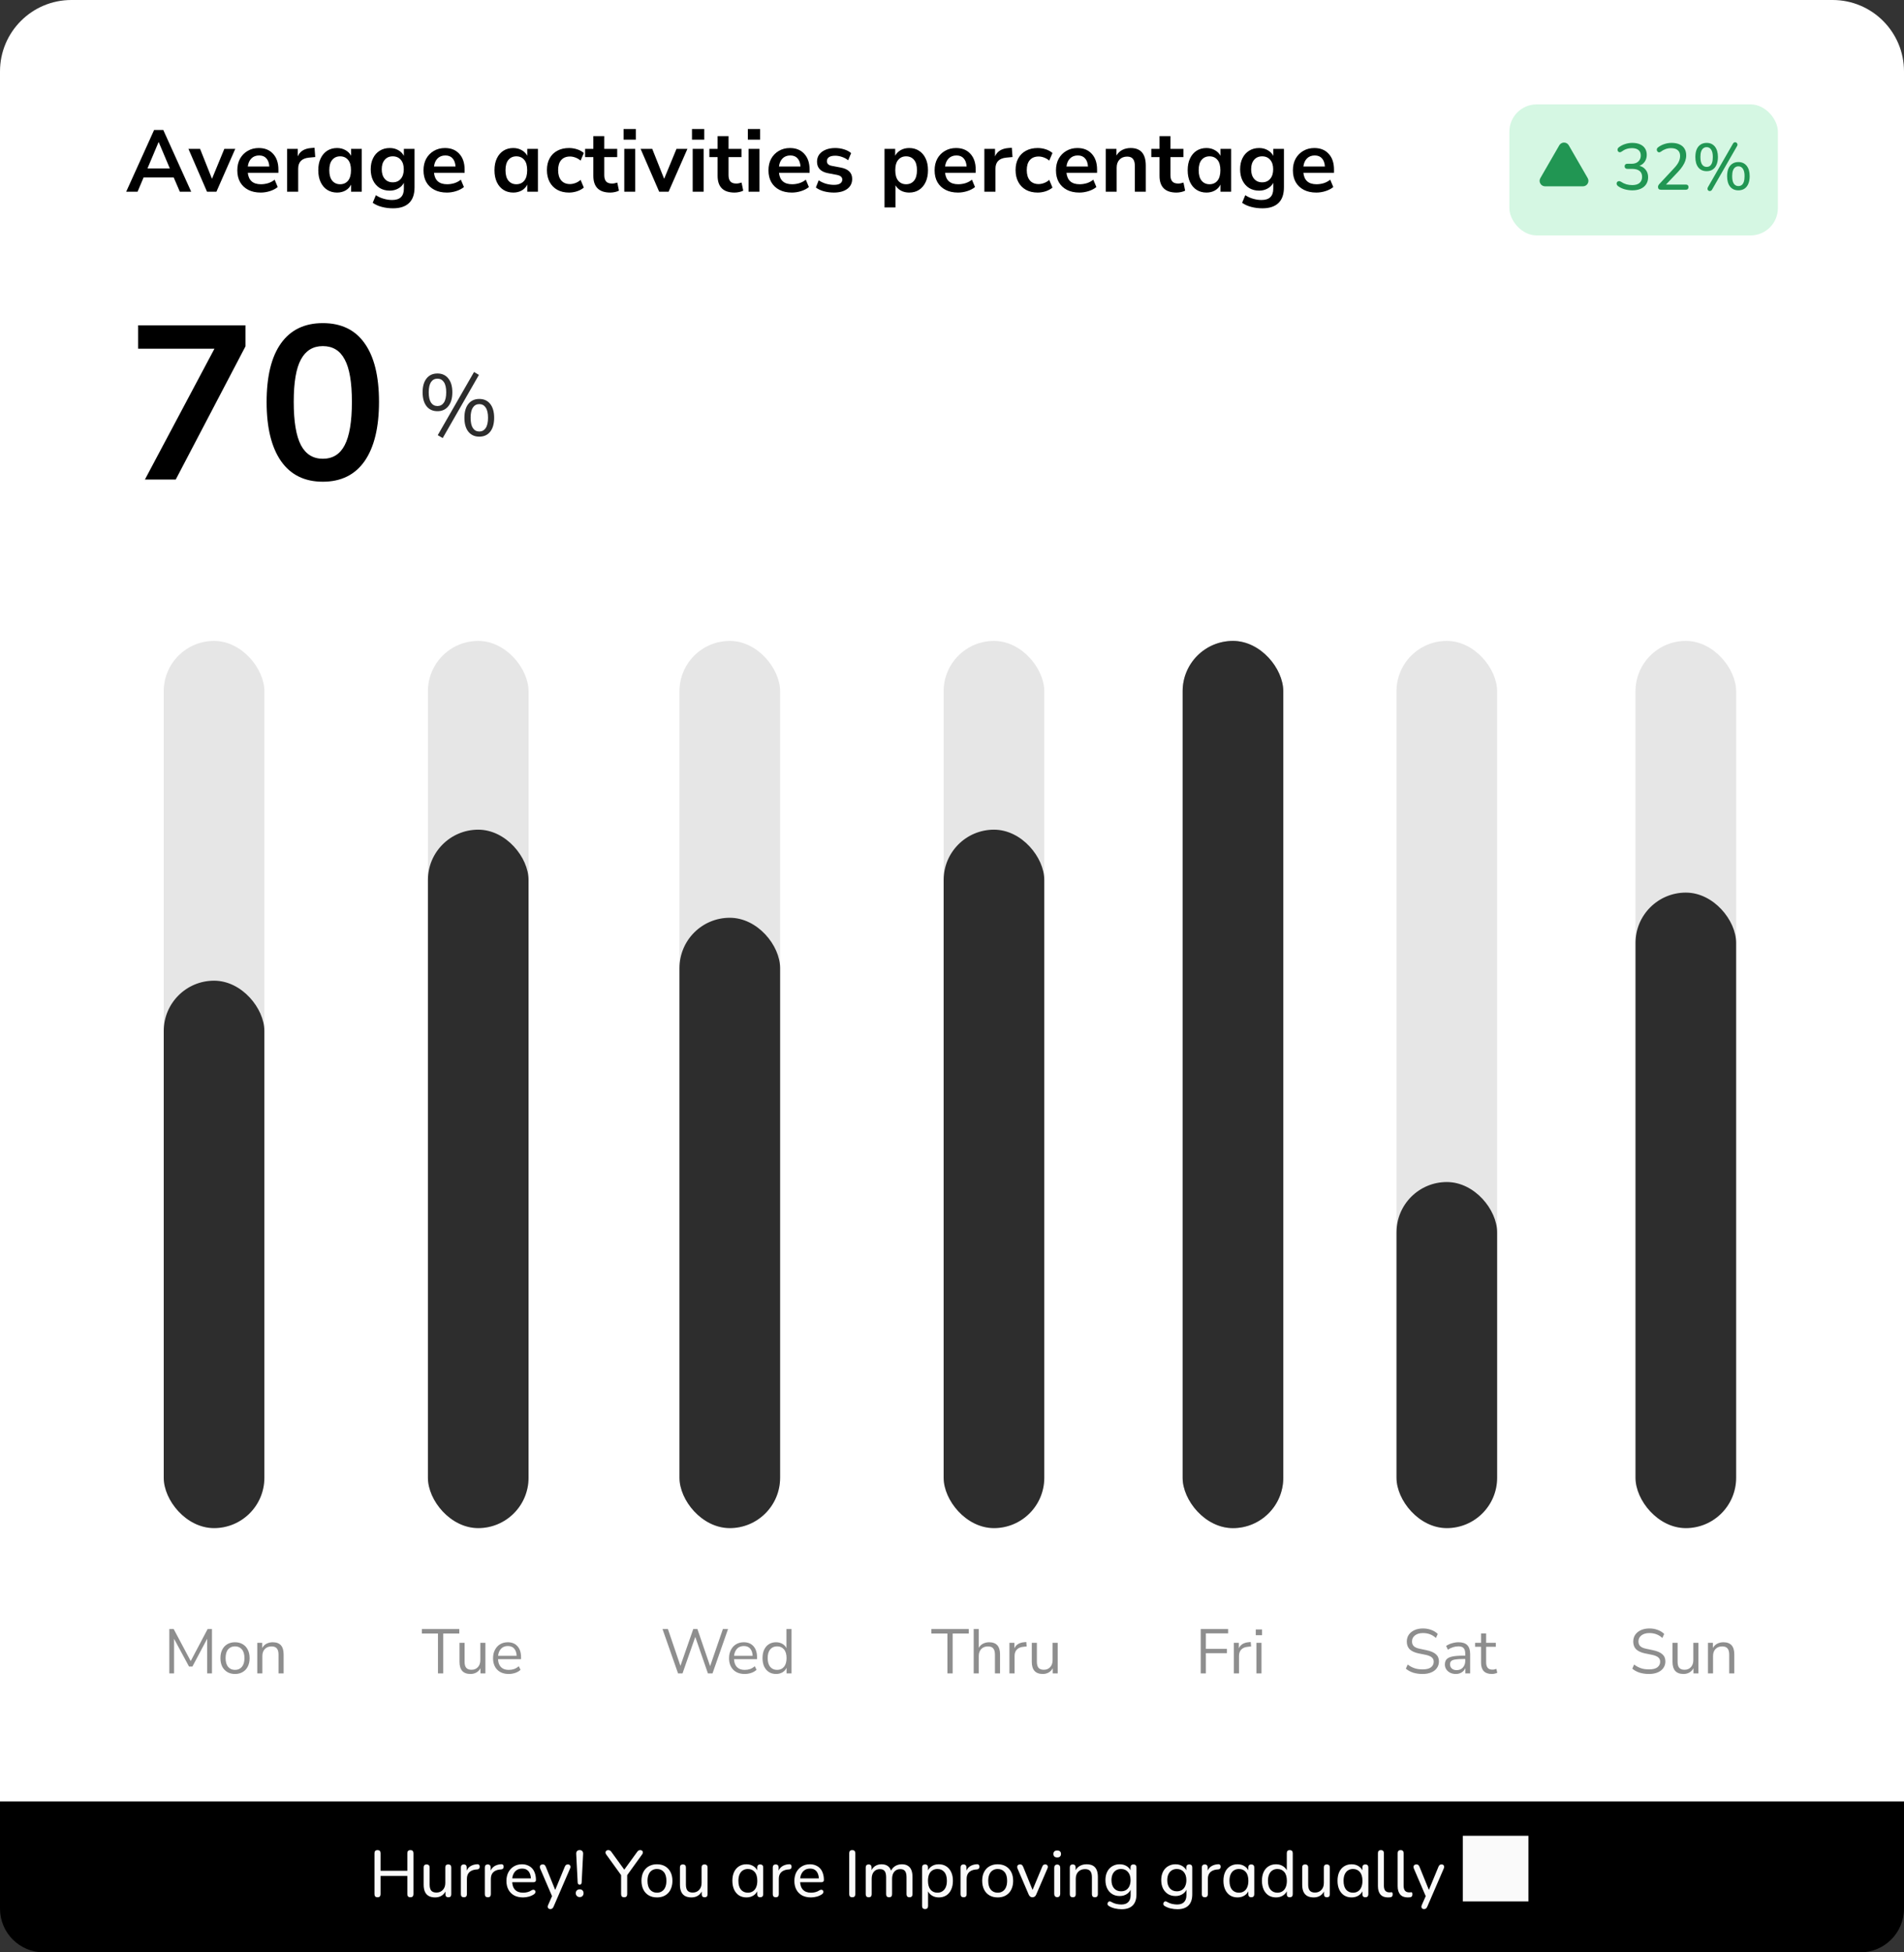 
<svg width="240" height="246" viewBox="0 0 240 246" fill="none" xmlns="http://www.w3.org/2000/svg">
<rect x="0" y="0" width="240" height="246" fill="#333333" stroke="none"/>
<path d="M0 9C0 4.029 4.029 0 9 0H231C235.971 0 240 4.029 240 9V227H0V9Z" fill="white"/>
<path d="M15.908 24.152L19.424 16.38H20.582L24.099 24.152H22.666L21.894 22.355H18.101L17.341 24.152H15.908ZM19.986 17.912L18.586 21.23H21.409L20.009 17.912H19.986ZM26.092 24.152L23.755 18.761H25.221L26.721 22.531L28.275 18.761H29.653L27.283 24.152H26.092ZM32.867 24.262C32.257 24.262 31.732 24.148 31.291 23.92C30.85 23.692 30.508 23.369 30.266 22.95C30.03 22.531 29.913 22.035 29.913 21.462C29.913 20.903 30.027 20.415 30.255 19.996C30.49 19.577 30.809 19.25 31.214 19.015C31.625 18.772 32.092 18.651 32.614 18.651C33.378 18.651 33.981 18.893 34.422 19.378C34.87 19.863 35.094 20.525 35.094 21.363V21.771H31.236C31.339 22.733 31.89 23.215 32.889 23.215C33.191 23.215 33.492 23.171 33.794 23.082C34.095 22.987 34.37 22.84 34.62 22.642L35.006 23.568C34.749 23.781 34.425 23.95 34.036 24.075C33.647 24.2 33.257 24.262 32.867 24.262ZM32.669 19.588C32.265 19.588 31.938 19.713 31.688 19.963C31.438 20.212 31.287 20.551 31.236 20.977H33.948C33.918 20.529 33.794 20.187 33.573 19.952C33.36 19.709 33.059 19.588 32.669 19.588ZM36.186 24.152V18.761H37.531V19.709C37.795 19.07 38.361 18.717 39.228 18.651L39.647 18.618L39.736 19.786L38.942 19.863C38.038 19.952 37.586 20.415 37.586 21.252V24.152H36.186ZM42.489 24.262C42.019 24.262 41.604 24.148 41.243 23.92C40.891 23.692 40.615 23.369 40.417 22.95C40.218 22.524 40.119 22.024 40.119 21.451C40.119 20.87 40.218 20.374 40.417 19.963C40.615 19.544 40.891 19.22 41.243 18.992C41.604 18.765 42.019 18.651 42.489 18.651C42.886 18.651 43.243 18.743 43.559 18.926C43.875 19.103 44.106 19.338 44.253 19.632V18.761H45.598V24.152H44.253V23.259C44.106 23.568 43.875 23.814 43.559 23.997C43.243 24.174 42.886 24.262 42.489 24.262ZM42.875 23.215C43.287 23.215 43.617 23.068 43.867 22.774C44.117 22.473 44.242 22.032 44.242 21.451C44.242 20.863 44.117 20.426 43.867 20.139C43.617 19.845 43.287 19.698 42.875 19.698C42.464 19.698 42.133 19.845 41.883 20.139C41.633 20.426 41.508 20.863 41.508 21.451C41.508 22.032 41.633 22.473 41.883 22.774C42.133 23.068 42.464 23.215 42.875 23.215ZM49.541 26.247C49.041 26.247 48.571 26.188 48.13 26.07C47.696 25.96 47.314 25.787 46.983 25.552L47.38 24.593C47.688 24.799 48.019 24.949 48.372 25.045C48.725 25.148 49.078 25.199 49.43 25.199C50.415 25.199 50.908 24.725 50.908 23.777V23.038C50.753 23.34 50.514 23.579 50.191 23.755C49.875 23.931 49.522 24.02 49.133 24.02C48.648 24.02 48.225 23.909 47.865 23.689C47.505 23.461 47.225 23.145 47.027 22.741C46.829 22.337 46.729 21.866 46.729 21.33C46.729 20.793 46.829 20.326 47.027 19.93C47.225 19.525 47.505 19.213 47.865 18.992C48.225 18.765 48.648 18.651 49.133 18.651C49.537 18.651 49.897 18.743 50.213 18.926C50.529 19.103 50.761 19.341 50.908 19.643V18.761H52.253V23.612C52.253 24.486 52.021 25.144 51.558 25.585C51.095 26.026 50.422 26.247 49.541 26.247ZM49.508 22.972C49.934 22.972 50.272 22.825 50.522 22.531C50.772 22.237 50.897 21.837 50.897 21.33C50.897 20.823 50.772 20.426 50.522 20.139C50.272 19.845 49.934 19.698 49.508 19.698C49.081 19.698 48.743 19.845 48.493 20.139C48.243 20.426 48.118 20.823 48.118 21.33C48.118 21.837 48.243 22.237 48.493 22.531C48.743 22.825 49.081 22.972 49.508 22.972ZM56.337 24.262C55.727 24.262 55.202 24.148 54.761 23.92C54.32 23.692 53.978 23.369 53.736 22.95C53.5 22.531 53.383 22.035 53.383 21.462C53.383 20.903 53.497 20.415 53.724 19.996C53.96 19.577 54.279 19.25 54.684 19.015C55.095 18.772 55.562 18.651 56.084 18.651C56.848 18.651 57.451 18.893 57.892 19.378C58.34 19.863 58.564 20.525 58.564 21.363V21.771H54.706C54.809 22.733 55.36 23.215 56.359 23.215C56.661 23.215 56.962 23.171 57.263 23.082C57.565 22.987 57.84 22.84 58.09 22.642L58.476 23.568C58.219 23.781 57.895 23.95 57.506 24.075C57.116 24.2 56.727 24.262 56.337 24.262ZM56.139 19.588C55.735 19.588 55.408 19.713 55.158 19.963C54.908 20.212 54.757 20.551 54.706 20.977H57.418C57.388 20.529 57.263 20.187 57.043 19.952C56.83 19.709 56.528 19.588 56.139 19.588ZM64.7 24.262C64.229 24.262 63.814 24.148 63.454 23.92C63.101 23.692 62.825 23.369 62.627 22.95C62.428 22.524 62.329 22.024 62.329 21.451C62.329 20.87 62.428 20.374 62.627 19.963C62.825 19.544 63.101 19.22 63.454 18.992C63.814 18.765 64.229 18.651 64.7 18.651C65.096 18.651 65.453 18.743 65.769 18.926C66.085 19.103 66.317 19.338 66.463 19.632V18.761H67.808V24.152H66.463V23.259C66.317 23.568 66.085 23.814 65.769 23.997C65.453 24.174 65.096 24.262 64.7 24.262ZM65.085 23.215C65.497 23.215 65.828 23.068 66.078 22.774C66.328 22.473 66.452 22.032 66.452 21.451C66.452 20.863 66.328 20.426 66.078 20.139C65.828 19.845 65.497 19.698 65.085 19.698C64.674 19.698 64.343 19.845 64.093 20.139C63.843 20.426 63.718 20.863 63.718 21.451C63.718 22.032 63.843 22.473 64.093 22.774C64.343 23.068 64.674 23.215 65.085 23.215ZM71.729 24.262C71.163 24.262 70.671 24.148 70.252 23.92C69.833 23.685 69.509 23.354 69.281 22.928C69.054 22.502 68.94 22.002 68.94 21.429C68.94 20.856 69.054 20.363 69.281 19.952C69.509 19.533 69.833 19.213 70.252 18.992C70.671 18.765 71.163 18.651 71.729 18.651C72.074 18.651 72.416 18.706 72.754 18.816C73.092 18.926 73.371 19.081 73.592 19.279L73.184 20.238C72.993 20.069 72.776 19.941 72.534 19.852C72.298 19.764 72.071 19.72 71.85 19.72C71.372 19.72 71.001 19.871 70.737 20.172C70.479 20.466 70.351 20.889 70.351 21.44C70.351 21.984 70.479 22.414 70.737 22.73C71.001 23.038 71.372 23.193 71.85 23.193C72.063 23.193 72.291 23.149 72.534 23.06C72.776 22.972 72.993 22.84 73.184 22.664L73.592 23.634C73.371 23.825 73.088 23.979 72.743 24.097C72.405 24.207 72.067 24.262 71.729 24.262ZM76.928 24.262C75.502 24.262 74.79 23.556 74.79 22.145V19.797H73.753V18.761H74.79V17.151H76.168V18.761H77.799V19.797H76.168V22.068C76.168 22.421 76.245 22.686 76.399 22.862C76.553 23.038 76.803 23.127 77.149 23.127C77.252 23.127 77.358 23.116 77.469 23.093C77.579 23.064 77.693 23.035 77.81 23.005L78.02 24.02C77.887 24.093 77.718 24.152 77.513 24.196C77.314 24.24 77.119 24.262 76.928 24.262ZM78.602 17.603V16.258H80.145V17.603H78.602ZM78.69 24.152V18.761H80.068V24.152H78.69ZM83.087 24.152L80.75 18.761H82.216L83.716 22.531L85.27 18.761H86.648L84.278 24.152H83.087ZM87.225 17.603V16.258H88.769V17.603H87.225ZM87.313 24.152V18.761H88.692V24.152H87.313ZM92.593 24.262C91.167 24.262 90.454 23.556 90.454 22.145V19.797H89.418V18.761H90.454V17.151H91.832V18.761H93.464V19.797H91.832V22.068C91.832 22.421 91.909 22.686 92.064 22.862C92.218 23.038 92.468 23.127 92.813 23.127C92.916 23.127 93.023 23.116 93.133 23.093C93.243 23.064 93.357 23.035 93.475 23.005L93.684 24.02C93.552 24.093 93.383 24.152 93.177 24.196C92.979 24.24 92.784 24.262 92.593 24.262ZM94.266 17.603V16.258H95.81V17.603H94.266ZM94.354 24.152V18.761H95.733V24.152H94.354ZM99.821 24.262C99.211 24.262 98.686 24.148 98.245 23.92C97.804 23.692 97.462 23.369 97.219 22.95C96.984 22.531 96.867 22.035 96.867 21.462C96.867 20.903 96.981 20.415 97.208 19.996C97.444 19.577 97.763 19.25 98.168 19.015C98.579 18.772 99.046 18.651 99.568 18.651C100.332 18.651 100.935 18.893 101.376 19.378C101.824 19.863 102.048 20.525 102.048 21.363V21.771H98.19C98.293 22.733 98.844 23.215 99.843 23.215C100.145 23.215 100.446 23.171 100.747 23.082C101.049 22.987 101.324 22.84 101.574 22.642L101.96 23.568C101.703 23.781 101.379 23.95 100.99 24.075C100.6 24.2 100.211 24.262 99.821 24.262ZM99.623 19.588C99.219 19.588 98.891 19.713 98.642 19.963C98.392 20.212 98.241 20.551 98.19 20.977H100.902C100.872 20.529 100.747 20.187 100.527 19.952C100.314 19.709 100.012 19.588 99.623 19.588ZM105.113 24.262C104.657 24.262 104.231 24.207 103.834 24.097C103.437 23.986 103.106 23.828 102.842 23.623L103.195 22.719C103.467 22.902 103.772 23.046 104.11 23.149C104.448 23.244 104.786 23.292 105.124 23.292C105.477 23.292 105.738 23.233 105.907 23.116C106.083 22.991 106.171 22.829 106.171 22.631C106.171 22.322 105.943 22.123 105.488 22.035L104.385 21.826C103.452 21.649 102.985 21.164 102.985 20.37C102.985 20.018 103.081 19.713 103.272 19.456C103.47 19.198 103.742 19 104.088 18.86C104.433 18.721 104.83 18.651 105.278 18.651C105.66 18.651 106.028 18.706 106.381 18.816C106.733 18.919 107.035 19.077 107.285 19.29L106.91 20.194C106.697 20.018 106.439 19.878 106.138 19.775C105.844 19.672 105.561 19.621 105.289 19.621C104.929 19.621 104.661 19.683 104.484 19.808C104.315 19.933 104.231 20.099 104.231 20.304C104.231 20.628 104.44 20.826 104.859 20.9L105.962 21.109C106.439 21.197 106.8 21.359 107.042 21.594C107.292 21.829 107.417 22.145 107.417 22.542C107.417 23.079 107.207 23.501 106.789 23.81C106.37 24.111 105.811 24.262 105.113 24.262ZM111.494 26.136V18.761H112.839V19.621C112.993 19.327 113.225 19.092 113.533 18.915C113.849 18.739 114.206 18.651 114.603 18.651C115.073 18.651 115.485 18.765 115.837 18.992C116.198 19.22 116.477 19.544 116.675 19.963C116.874 20.374 116.973 20.87 116.973 21.451C116.973 22.024 116.874 22.524 116.675 22.95C116.477 23.369 116.201 23.692 115.849 23.92C115.496 24.148 115.08 24.262 114.603 24.262C114.221 24.262 113.875 24.181 113.566 24.02C113.265 23.851 113.034 23.626 112.872 23.347V26.136H111.494ZM114.217 23.215C114.628 23.215 114.959 23.068 115.209 22.774C115.459 22.473 115.584 22.032 115.584 21.451C115.584 20.863 115.459 20.426 115.209 20.139C114.959 19.845 114.628 19.698 114.217 19.698C113.805 19.698 113.475 19.845 113.225 20.139C112.975 20.426 112.85 20.863 112.85 21.451C112.85 22.032 112.975 22.473 113.225 22.774C113.475 23.068 113.805 23.215 114.217 23.215ZM120.761 24.262C120.151 24.262 119.626 24.148 119.185 23.92C118.744 23.692 118.402 23.369 118.159 22.95C117.924 22.531 117.807 22.035 117.807 21.462C117.807 20.903 117.92 20.415 118.148 19.996C118.383 19.577 118.703 19.25 119.107 19.015C119.519 18.772 119.986 18.651 120.508 18.651C121.272 18.651 121.875 18.893 122.316 19.378C122.764 19.863 122.988 20.525 122.988 21.363V21.771H119.129C119.232 22.733 119.784 23.215 120.783 23.215C121.084 23.215 121.386 23.171 121.687 23.082C121.988 22.987 122.264 22.84 122.514 22.642L122.9 23.568C122.643 23.781 122.319 23.95 121.93 24.075C121.54 24.2 121.151 24.262 120.761 24.262ZM120.563 19.588C120.158 19.588 119.831 19.713 119.581 19.963C119.332 20.212 119.181 20.551 119.129 20.977H121.841C121.812 20.529 121.687 20.187 121.467 19.952C121.254 19.709 120.952 19.588 120.563 19.588ZM124.079 24.152V18.761H125.424V19.709C125.689 19.07 126.255 18.717 127.122 18.651L127.541 18.618L127.629 19.786L126.835 19.863C125.931 19.952 125.479 20.415 125.479 21.252V24.152H124.079ZM130.802 24.262C130.236 24.262 129.744 24.148 129.325 23.92C128.906 23.685 128.582 23.354 128.354 22.928C128.127 22.502 128.013 22.002 128.013 21.429C128.013 20.856 128.127 20.363 128.354 19.952C128.582 19.533 128.906 19.213 129.325 18.992C129.744 18.765 130.236 18.651 130.802 18.651C131.147 18.651 131.489 18.706 131.827 18.816C132.165 18.926 132.445 19.081 132.665 19.279L132.257 20.238C132.066 20.069 131.849 19.941 131.607 19.852C131.371 19.764 131.144 19.72 130.923 19.72C130.445 19.72 130.074 19.871 129.81 20.172C129.552 20.466 129.424 20.889 129.424 21.44C129.424 21.984 129.552 22.414 129.81 22.73C130.074 23.038 130.445 23.193 130.923 23.193C131.136 23.193 131.364 23.149 131.607 23.06C131.849 22.972 132.066 22.84 132.257 22.664L132.665 23.634C132.445 23.825 132.162 23.979 131.816 24.097C131.478 24.207 131.14 24.262 130.802 24.262ZM136.06 24.262C135.45 24.262 134.924 24.148 134.483 23.92C134.042 23.692 133.7 23.369 133.458 22.95C133.223 22.531 133.105 22.035 133.105 21.462C133.105 20.903 133.219 20.415 133.447 19.996C133.682 19.577 134.002 19.25 134.406 19.015C134.818 18.772 135.284 18.651 135.806 18.651C136.57 18.651 137.173 18.893 137.614 19.378C138.062 19.863 138.287 20.525 138.287 21.363V21.771H134.428C134.531 22.733 135.082 23.215 136.082 23.215C136.383 23.215 136.684 23.171 136.986 23.082C137.287 22.987 137.563 22.84 137.812 22.642L138.198 23.568C137.941 23.781 137.618 23.95 137.228 24.075C136.839 24.2 136.449 24.262 136.06 24.262ZM135.861 19.588C135.457 19.588 135.13 19.713 134.88 19.963C134.63 20.212 134.479 20.551 134.428 20.977H137.14C137.111 20.529 136.986 20.187 136.765 19.952C136.552 19.709 136.251 19.588 135.861 19.588ZM139.378 24.152V18.761H140.723V19.599C140.907 19.29 141.153 19.055 141.461 18.893C141.777 18.732 142.13 18.651 142.52 18.651C143.791 18.651 144.427 19.389 144.427 20.867V24.152H143.049V20.933C143.049 20.514 142.968 20.209 142.806 20.018C142.652 19.827 142.41 19.731 142.079 19.731C141.675 19.731 141.351 19.86 141.109 20.117C140.873 20.367 140.756 20.701 140.756 21.12V24.152H139.378ZM148.296 24.262C146.87 24.262 146.157 23.556 146.157 22.145V19.797H145.121V18.761H146.157V17.151H147.535V18.761H149.167V19.797H147.535V22.068C147.535 22.421 147.613 22.686 147.767 22.862C147.921 23.038 148.171 23.127 148.517 23.127C148.62 23.127 148.726 23.116 148.836 23.093C148.947 23.064 149.06 23.035 149.178 23.005L149.388 24.02C149.255 24.093 149.086 24.152 148.88 24.196C148.682 24.24 148.487 24.262 148.296 24.262ZM152.076 24.262C151.606 24.262 151.191 24.148 150.831 23.92C150.478 23.692 150.202 23.369 150.004 22.95C149.805 22.524 149.706 22.024 149.706 21.451C149.706 20.87 149.805 20.374 150.004 19.963C150.202 19.544 150.478 19.22 150.831 18.992C151.191 18.765 151.606 18.651 152.076 18.651C152.473 18.651 152.83 18.743 153.146 18.926C153.462 19.103 153.693 19.338 153.84 19.632V18.761H155.185V24.152H153.84V23.259C153.693 23.568 153.462 23.814 153.146 23.997C152.83 24.174 152.473 24.262 152.076 24.262ZM152.462 23.215C152.874 23.215 153.205 23.068 153.455 22.774C153.704 22.473 153.829 22.032 153.829 21.451C153.829 20.863 153.704 20.426 153.455 20.139C153.205 19.845 152.874 19.698 152.462 19.698C152.051 19.698 151.72 19.845 151.47 20.139C151.22 20.426 151.095 20.863 151.095 21.451C151.095 22.032 151.22 22.473 151.47 22.774C151.72 23.068 152.051 23.215 152.462 23.215ZM159.128 26.247C158.628 26.247 158.158 26.188 157.717 26.07C157.283 25.96 156.901 25.787 156.57 25.552L156.967 24.593C157.276 24.799 157.606 24.949 157.959 25.045C158.312 25.148 158.665 25.199 159.018 25.199C160.002 25.199 160.495 24.725 160.495 23.777V23.038C160.34 23.34 160.102 23.579 159.778 23.755C159.462 23.931 159.109 24.02 158.72 24.02C158.235 24.02 157.812 23.909 157.452 23.689C157.092 23.461 156.813 23.145 156.614 22.741C156.416 22.337 156.317 21.866 156.317 21.33C156.317 20.793 156.416 20.326 156.614 19.93C156.813 19.525 157.092 19.213 157.452 18.992C157.812 18.765 158.235 18.651 158.72 18.651C159.124 18.651 159.484 18.743 159.8 18.926C160.116 19.103 160.348 19.341 160.495 19.643V18.761H161.84V23.612C161.84 24.486 161.608 25.144 161.145 25.585C160.682 26.026 160.01 26.247 159.128 26.247ZM159.095 22.972C159.521 22.972 159.859 22.825 160.109 22.531C160.359 22.237 160.484 21.837 160.484 21.33C160.484 20.823 160.359 20.426 160.109 20.139C159.859 19.845 159.521 19.698 159.095 19.698C158.668 19.698 158.33 19.845 158.08 20.139C157.831 20.426 157.706 20.823 157.706 21.33C157.706 21.837 157.831 22.237 158.08 22.531C158.33 22.825 158.668 22.972 159.095 22.972ZM165.924 24.262C165.314 24.262 164.789 24.148 164.348 23.92C163.907 23.692 163.565 23.369 163.323 22.95C163.088 22.531 162.97 22.035 162.97 21.462C162.97 20.903 163.084 20.415 163.312 19.996C163.547 19.577 163.867 19.25 164.271 19.015C164.682 18.772 165.149 18.651 165.671 18.651C166.435 18.651 167.038 18.893 167.479 19.378C167.927 19.863 168.151 20.525 168.151 21.363V21.771H164.293C164.396 22.733 164.947 23.215 165.947 23.215C166.248 23.215 166.549 23.171 166.851 23.082C167.152 22.987 167.427 22.84 167.677 22.642L168.063 23.568C167.806 23.781 167.483 23.95 167.093 24.075C166.704 24.2 166.314 24.262 165.924 24.262ZM165.726 19.588C165.322 19.588 164.995 19.713 164.745 19.963C164.495 20.212 164.344 20.551 164.293 20.977H167.005C166.975 20.529 166.851 20.187 166.63 19.952C166.417 19.709 166.116 19.588 165.726 19.588Z" fill="black"/>
<rect x="190.256" y="13.152" width="33.848" height="16.512" rx="3.445" fill="#D5F7E3"/>
<path d="M196.549 18.308C196.814 17.848 197.477 17.848 197.743 18.308L200.129 22.442C200.395 22.901 200.063 23.475 199.533 23.475H194.759C194.229 23.475 193.897 22.901 194.162 22.442L196.549 18.308Z" fill="#219653"/>
<path d="M205.754 23.982C205.434 23.982 205.114 23.938 204.795 23.85C204.475 23.762 204.197 23.629 203.96 23.453C203.882 23.398 203.83 23.334 203.802 23.263C203.775 23.191 203.767 23.125 203.778 23.064C203.794 22.998 203.827 22.943 203.877 22.899C203.926 22.855 203.987 22.83 204.059 22.825C204.13 22.814 204.208 22.833 204.29 22.882C204.527 23.037 204.762 23.15 204.993 23.221C205.23 23.288 205.475 23.321 205.729 23.321C205.999 23.321 206.228 23.282 206.415 23.205C206.603 23.122 206.743 23.004 206.837 22.849C206.936 22.689 206.986 22.499 206.986 22.279C206.986 21.948 206.878 21.7 206.663 21.535C206.448 21.364 206.134 21.278 205.721 21.278H205.142C205.026 21.278 204.938 21.251 204.877 21.196C204.817 21.135 204.786 21.055 204.786 20.956C204.786 20.851 204.817 20.771 204.877 20.716C204.938 20.661 205.026 20.634 205.142 20.634H205.655C205.897 20.634 206.104 20.592 206.275 20.509C206.446 20.421 206.578 20.3 206.672 20.146C206.771 19.991 206.82 19.804 206.82 19.583C206.82 19.286 206.724 19.06 206.531 18.905C206.338 18.745 206.06 18.666 205.696 18.666C205.459 18.666 205.236 18.701 205.026 18.773C204.817 18.839 204.604 18.952 204.389 19.112C204.318 19.162 204.246 19.186 204.174 19.186C204.103 19.181 204.042 19.156 203.993 19.112C203.948 19.068 203.918 19.016 203.902 18.955C203.885 18.889 203.888 18.82 203.91 18.748C203.932 18.677 203.982 18.613 204.059 18.558C204.285 18.382 204.544 18.247 204.836 18.153C205.134 18.054 205.44 18.004 205.754 18.004C206.134 18.004 206.459 18.065 206.729 18.186C207.005 18.307 207.214 18.481 207.358 18.707C207.501 18.927 207.573 19.195 207.573 19.509C207.573 19.746 207.529 19.964 207.44 20.162C207.352 20.355 207.225 20.52 207.06 20.658C206.9 20.791 206.705 20.884 206.473 20.939V20.848C206.875 20.92 207.187 21.088 207.407 21.353C207.633 21.612 207.746 21.937 207.746 22.328C207.746 22.665 207.664 22.96 207.498 23.213C207.338 23.461 207.11 23.651 206.812 23.784C206.514 23.916 206.162 23.982 205.754 23.982ZM209.38 23.908C209.248 23.908 209.149 23.877 209.083 23.817C209.022 23.751 208.992 23.662 208.992 23.552C208.992 23.486 209.008 23.42 209.041 23.354C209.074 23.288 209.124 23.221 209.19 23.155L211.001 21.212C211.276 20.92 211.475 20.65 211.596 20.402C211.717 20.154 211.778 19.903 211.778 19.649C211.778 19.33 211.679 19.087 211.48 18.922C211.287 18.751 211.004 18.666 210.629 18.666C210.397 18.666 210.174 18.704 209.959 18.781C209.75 18.853 209.543 18.966 209.339 19.12C209.262 19.175 209.19 19.2 209.124 19.195C209.058 19.189 209 19.165 208.95 19.12C208.906 19.071 208.873 19.016 208.851 18.955C208.835 18.889 208.837 18.82 208.859 18.748C208.881 18.677 208.928 18.616 209 18.566C209.226 18.39 209.488 18.252 209.785 18.153C210.083 18.054 210.389 18.004 210.703 18.004C211.1 18.004 211.434 18.067 211.704 18.194C211.979 18.316 212.189 18.495 212.332 18.732C212.475 18.963 212.547 19.247 212.547 19.583C212.547 19.815 212.508 20.044 212.431 20.27C212.354 20.49 212.238 20.716 212.084 20.948C211.935 21.179 211.742 21.419 211.505 21.667L209.785 23.478V23.255H212.497C212.608 23.255 212.69 23.282 212.745 23.337C212.806 23.392 212.836 23.472 212.836 23.577C212.836 23.682 212.806 23.764 212.745 23.825C212.69 23.88 212.608 23.908 212.497 23.908H209.38ZM215.802 23.899C215.757 23.977 215.702 24.026 215.636 24.048C215.576 24.076 215.515 24.081 215.454 24.065C215.394 24.054 215.341 24.023 215.297 23.974C215.259 23.93 215.237 23.875 215.231 23.808C215.225 23.742 215.242 23.671 215.281 23.593L218.439 18.103C218.483 18.026 218.536 17.974 218.596 17.946C218.657 17.919 218.717 17.913 218.778 17.93C218.839 17.941 218.888 17.971 218.927 18.021C218.971 18.065 218.999 18.12 219.01 18.186C219.021 18.252 219.004 18.324 218.96 18.401L215.802 23.899ZM215.124 21.568C214.677 21.568 214.327 21.411 214.073 21.096C213.825 20.782 213.701 20.344 213.701 19.782C213.701 19.407 213.756 19.087 213.867 18.823C213.982 18.558 214.145 18.357 214.355 18.219C214.57 18.076 214.826 18.004 215.124 18.004C215.564 18.004 215.912 18.161 216.165 18.475C216.419 18.79 216.546 19.225 216.546 19.782C216.546 20.157 216.488 20.479 216.372 20.749C216.262 21.014 216.099 21.218 215.884 21.361C215.675 21.499 215.421 21.568 215.124 21.568ZM215.124 21.03C215.289 21.03 215.429 20.986 215.545 20.898C215.661 20.804 215.749 20.666 215.81 20.485C215.87 20.297 215.901 20.063 215.901 19.782C215.901 19.368 215.832 19.06 215.694 18.856C215.556 18.646 215.366 18.542 215.124 18.542C214.964 18.542 214.823 18.588 214.702 18.682C214.586 18.77 214.495 18.908 214.429 19.096C214.368 19.277 214.338 19.506 214.338 19.782C214.338 20.201 214.407 20.515 214.545 20.724C214.688 20.928 214.881 21.03 215.124 21.03ZM219.125 23.982C218.679 23.982 218.329 23.825 218.075 23.511C217.827 23.197 217.703 22.758 217.703 22.196C217.703 21.821 217.758 21.502 217.869 21.237C217.984 20.973 218.147 20.771 218.356 20.634C218.571 20.49 218.828 20.419 219.125 20.419C219.566 20.419 219.914 20.576 220.167 20.89C220.421 21.204 220.548 21.639 220.548 22.196C220.548 22.571 220.49 22.893 220.374 23.164C220.264 23.428 220.101 23.632 219.886 23.775C219.677 23.913 219.423 23.982 219.125 23.982ZM219.125 23.445C219.291 23.445 219.431 23.401 219.547 23.312C219.663 23.219 219.751 23.081 219.812 22.899C219.872 22.712 219.903 22.477 219.903 22.196C219.903 21.783 219.834 21.474 219.696 21.27C219.558 21.061 219.368 20.956 219.125 20.956C218.966 20.956 218.825 21.003 218.704 21.096C218.588 21.185 218.497 21.323 218.431 21.51C218.37 21.692 218.34 21.921 218.34 22.196C218.34 22.615 218.409 22.929 218.547 23.139C218.69 23.343 218.883 23.445 219.125 23.445Z" fill="#219653"/>
<path d="M18.267 60.42L27.031 43.939H17.412V40.99H30.945V43.636L22.153 60.42H18.267ZM40.691 60.696C38.394 60.696 36.639 59.832 35.426 58.105C34.214 56.359 33.607 53.879 33.607 50.664C33.607 47.411 34.214 44.94 35.426 43.25C36.639 41.559 38.394 40.714 40.691 40.714C43.006 40.714 44.76 41.559 45.955 43.25C47.167 44.94 47.774 47.402 47.774 50.636C47.774 53.87 47.167 56.359 45.955 58.105C44.742 59.832 42.987 60.696 40.691 60.696ZM40.691 57.802C41.94 57.802 42.859 57.232 43.447 56.093C44.053 54.935 44.356 53.117 44.356 50.636C44.356 48.174 44.053 46.392 43.447 45.289C42.859 44.168 41.94 43.608 40.691 43.608C39.459 43.608 38.541 44.168 37.934 45.289C37.328 46.392 37.025 48.174 37.025 50.636C37.025 53.117 37.328 54.935 37.934 56.093C38.541 57.232 39.459 57.802 40.691 57.802Z" fill="black"/>
<path d="M55.805 55.196L55.177 54.832L59.752 46.872L60.369 47.236L55.805 55.196ZM55.144 51.811C54.556 51.811 54.096 51.602 53.766 51.183C53.435 50.764 53.27 50.18 53.27 49.43C53.27 48.68 53.435 48.1 53.766 47.688C54.096 47.269 54.556 47.06 55.144 47.06C55.724 47.06 56.18 47.269 56.511 47.688C56.849 48.1 57.018 48.68 57.018 49.43C57.018 50.18 56.849 50.764 56.511 51.183C56.18 51.602 55.724 51.811 55.144 51.811ZM55.144 51.161C55.482 51.161 55.75 51.017 55.949 50.731C56.147 50.437 56.246 50.003 56.246 49.43C56.246 48.857 56.147 48.427 55.949 48.14C55.75 47.853 55.482 47.71 55.144 47.71C54.798 47.71 54.526 47.853 54.328 48.14C54.137 48.427 54.041 48.857 54.041 49.43C54.041 50.003 54.137 50.437 54.328 50.731C54.526 51.017 54.798 51.161 55.144 51.161ZM60.413 55.019C59.833 55.019 59.373 54.81 59.035 54.391C58.705 53.972 58.539 53.388 58.539 52.638C58.539 51.896 58.705 51.315 59.035 50.896C59.373 50.477 59.833 50.268 60.413 50.268C61.002 50.268 61.461 50.477 61.792 50.896C62.122 51.315 62.288 51.896 62.288 52.638C62.288 53.388 62.122 53.972 61.792 54.391C61.461 54.81 61.002 55.019 60.413 55.019ZM60.413 54.369C60.759 54.369 61.027 54.226 61.218 53.939C61.417 53.645 61.516 53.211 61.516 52.638C61.516 52.065 61.417 51.635 61.218 51.348C61.027 51.062 60.759 50.918 60.413 50.918C60.075 50.918 59.807 51.062 59.609 51.348C59.418 51.635 59.322 52.065 59.322 52.638C59.322 53.219 59.418 53.652 59.609 53.939C59.807 54.226 60.075 54.369 60.413 54.369Z" fill="#2D2D2D"/>
<path d="M21.344 210.848V205.259H21.891L24.04 209.294L26.172 205.259H26.72V210.848H26.117V206.48L24.254 209.984H23.826L21.939 206.488V210.848H21.344ZM29.625 210.919C29.25 210.919 28.925 210.838 28.65 210.674C28.375 210.51 28.161 210.28 28.008 209.984C27.86 209.683 27.786 209.329 27.786 208.922C27.786 208.515 27.86 208.163 28.008 207.867C28.161 207.566 28.375 207.333 28.65 207.17C28.925 207.006 29.25 206.924 29.625 206.924C29.995 206.924 30.317 207.006 30.592 207.17C30.872 207.333 31.086 207.566 31.234 207.867C31.388 208.163 31.464 208.515 31.464 208.922C31.464 209.329 31.388 209.683 31.234 209.984C31.086 210.28 30.872 210.51 30.592 210.674C30.317 210.838 29.995 210.919 29.625 210.919ZM29.625 210.404C29.984 210.404 30.272 210.277 30.489 210.024C30.706 209.765 30.814 209.397 30.814 208.922C30.814 208.441 30.706 208.073 30.489 207.82C30.272 207.566 29.984 207.439 29.625 207.439C29.26 207.439 28.97 207.566 28.753 207.82C28.541 208.073 28.436 208.441 28.436 208.922C28.436 209.397 28.541 209.765 28.753 210.024C28.97 210.277 29.26 210.404 29.625 210.404ZM32.429 210.848V206.995H33.055V207.653C33.182 207.41 33.362 207.228 33.594 207.106C33.827 206.985 34.088 206.924 34.379 206.924C35.294 206.924 35.751 207.431 35.751 208.446V210.848H35.108V208.486C35.108 208.126 35.037 207.865 34.894 207.701C34.757 207.532 34.535 207.447 34.228 207.447C33.874 207.447 33.592 207.558 33.38 207.78C33.174 207.997 33.071 208.287 33.071 208.652V210.848H32.429Z" fill="#8E8E8E"/>
<path d="M55.206 210.848V205.822H53.176V205.259H57.894V205.822H55.864V210.848H55.206ZM59.307 210.919C58.382 210.919 57.92 210.409 57.92 209.389V206.995H58.562V209.381C58.562 209.725 58.63 209.979 58.768 210.143C58.911 210.306 59.133 210.388 59.434 210.388C59.762 210.388 60.029 210.28 60.235 210.063C60.441 209.841 60.544 209.548 60.544 209.183V206.995H61.186V210.848H60.56V210.198C60.438 210.431 60.266 210.61 60.044 210.737C59.828 210.859 59.582 210.919 59.307 210.919ZM64.124 210.919C63.516 210.919 63.035 210.742 62.681 210.388C62.327 210.029 62.15 209.543 62.15 208.93C62.15 208.533 62.229 208.184 62.388 207.883C62.546 207.576 62.763 207.341 63.038 207.177C63.318 207.008 63.64 206.924 64.005 206.924C64.528 206.924 64.938 207.093 65.234 207.431C65.53 207.764 65.678 208.224 65.678 208.811V209.056H62.776C62.797 209.495 62.924 209.831 63.157 210.063C63.389 210.291 63.711 210.404 64.124 210.404C64.356 210.404 64.578 210.37 64.79 210.301C65.001 210.227 65.202 210.108 65.392 209.944L65.614 210.396C65.44 210.56 65.218 210.69 64.948 210.785C64.679 210.875 64.404 210.919 64.124 210.919ZM64.021 207.399C63.656 207.399 63.368 207.513 63.157 207.74C62.945 207.968 62.821 208.266 62.784 208.636H65.123C65.107 208.245 65.004 207.941 64.813 207.724C64.629 207.508 64.364 207.399 64.021 207.399Z" fill="#8E8E8E"/>
<path d="M85.468 210.848L83.509 205.259H84.191L85.769 209.897L87.386 205.259H87.909L89.511 209.936L91.12 205.259H91.77L89.812 210.848H89.233L87.64 206.25L86.031 210.848H85.468ZM93.871 210.919C93.263 210.919 92.782 210.742 92.428 210.388C92.074 210.029 91.897 209.543 91.897 208.93C91.897 208.533 91.977 208.184 92.135 207.883C92.294 207.576 92.51 207.341 92.785 207.177C93.065 207.008 93.388 206.924 93.752 206.924C94.276 206.924 94.685 207.093 94.981 207.431C95.277 207.764 95.425 208.224 95.425 208.811V209.056H92.523C92.545 209.495 92.671 209.831 92.904 210.063C93.137 210.291 93.459 210.404 93.871 210.404C94.104 210.404 94.326 210.37 94.537 210.301C94.749 210.227 94.95 210.108 95.14 209.944L95.362 210.396C95.187 210.56 94.965 210.69 94.696 210.785C94.426 210.875 94.151 210.919 93.871 210.919ZM93.768 207.399C93.403 207.399 93.115 207.513 92.904 207.74C92.693 207.968 92.568 208.266 92.531 208.636H94.87C94.854 208.245 94.751 207.941 94.561 207.724C94.376 207.508 94.112 207.399 93.768 207.399ZM97.821 210.919C97.478 210.919 97.177 210.838 96.918 210.674C96.664 210.51 96.466 210.28 96.323 209.984C96.185 209.683 96.117 209.329 96.117 208.922C96.117 208.509 96.185 208.155 96.323 207.859C96.466 207.558 96.664 207.328 96.918 207.17C97.177 207.006 97.478 206.924 97.821 206.924C98.123 206.924 98.387 206.99 98.614 207.122C98.847 207.254 99.018 207.436 99.129 207.669V205.259H99.772V210.848H99.145V210.143C99.034 210.386 98.862 210.576 98.63 210.713C98.397 210.851 98.128 210.919 97.821 210.919ZM97.956 210.404C98.316 210.404 98.603 210.277 98.82 210.024C99.037 209.765 99.145 209.397 99.145 208.922C99.145 208.441 99.037 208.073 98.82 207.82C98.603 207.566 98.316 207.439 97.956 207.439C97.591 207.439 97.301 207.566 97.084 207.82C96.873 208.073 96.767 208.441 96.767 208.922C96.767 209.397 96.873 209.765 97.084 210.024C97.301 210.277 97.591 210.404 97.956 210.404Z" fill="#8E8E8E"/>
<path d="M119.423 210.848V205.822H117.393V205.259H122.11V205.822H120.081V210.848H119.423ZM122.733 210.848V205.259H123.375V207.629C123.502 207.397 123.679 207.222 123.906 207.106C124.139 206.985 124.398 206.924 124.683 206.924C125.598 206.924 126.055 207.431 126.055 208.446V210.848H125.413V208.486C125.413 208.126 125.341 207.865 125.199 207.701C125.061 207.532 124.839 207.447 124.533 207.447C124.179 207.447 123.896 207.558 123.684 207.78C123.478 207.997 123.375 208.287 123.375 208.652V210.848H122.733ZM127.239 210.848V206.995H127.865V207.685C128.072 207.22 128.494 206.963 129.134 206.916L129.364 206.892L129.411 207.447L129.007 207.495C128.642 207.526 128.365 207.643 128.175 207.843C127.984 208.039 127.889 208.309 127.889 208.652V210.848H127.239ZM131.444 210.919C130.519 210.919 130.057 210.409 130.057 209.389V206.995H130.699V209.381C130.699 209.725 130.768 209.979 130.905 210.143C131.048 210.306 131.27 210.388 131.571 210.388C131.899 210.388 132.166 210.28 132.372 210.063C132.578 209.841 132.681 209.548 132.681 209.183V206.995H133.323V210.848H132.697V210.198C132.575 210.431 132.403 210.61 132.181 210.737C131.965 210.859 131.719 210.919 131.444 210.919Z" fill="#8E8E8E"/>
<path d="M151.35 210.848V205.259H154.807V205.806H152V207.756H154.648V208.303H152V210.848H151.35ZM155.529 210.848V206.995H156.155V207.685C156.361 207.22 156.784 206.963 157.424 206.916L157.653 206.892L157.701 207.447L157.297 207.495C156.932 207.526 156.654 207.643 156.464 207.843C156.274 208.039 156.179 208.309 156.179 208.652V210.848H155.529ZM158.291 206.036V205.314H159.084V206.036H158.291ZM158.37 210.848V206.995H159.012V210.848H158.37Z" fill="#8E8E8E"/>
<path d="M179.318 210.919C178.879 210.919 178.483 210.864 178.128 210.753C177.774 210.637 177.468 210.47 177.209 210.254L177.439 209.73C177.708 209.936 177.991 210.09 178.287 210.19C178.583 210.291 178.927 210.341 179.318 210.341C179.793 210.341 180.145 210.254 180.372 210.079C180.605 209.899 180.721 209.664 180.721 209.374C180.721 209.141 180.636 208.956 180.467 208.819C180.303 208.681 180.026 208.573 179.635 208.494L178.81 208.327C178.313 208.221 177.941 208.05 177.692 207.812C177.449 207.569 177.328 207.246 177.328 206.844C177.328 206.511 177.412 206.221 177.581 205.972C177.756 205.724 177.996 205.531 178.303 205.394C178.609 205.256 178.964 205.187 179.365 205.187C179.74 205.187 180.089 205.248 180.412 205.37C180.734 205.486 181.006 205.655 181.228 205.877L180.998 206.385C180.761 206.168 180.51 206.012 180.245 205.917C179.981 205.816 179.685 205.766 179.357 205.766C178.94 205.766 178.607 205.864 178.358 206.06C178.11 206.25 177.986 206.504 177.986 206.821C177.986 207.074 178.062 207.275 178.216 207.423C178.374 207.571 178.631 207.68 178.985 207.748L179.809 207.923C180.343 208.034 180.737 208.203 180.99 208.43C181.249 208.652 181.379 208.956 181.379 209.342C181.379 209.654 181.294 209.928 181.125 210.166C180.961 210.404 180.724 210.589 180.412 210.721C180.105 210.853 179.74 210.919 179.318 210.919ZM183.513 210.919C183.249 210.919 183.011 210.869 182.8 210.769C182.594 210.663 182.43 210.52 182.308 210.341C182.187 210.161 182.126 209.96 182.126 209.738C182.126 209.458 182.197 209.236 182.34 209.072C182.488 208.908 182.729 208.792 183.062 208.723C183.4 208.649 183.86 208.612 184.441 208.612H184.695V208.367C184.695 208.039 184.626 207.804 184.489 207.661C184.357 207.513 184.142 207.439 183.846 207.439C183.614 207.439 183.389 207.473 183.173 207.542C182.956 207.606 182.734 207.711 182.507 207.859L182.285 207.391C182.485 207.249 182.729 207.135 183.014 207.051C183.305 206.966 183.582 206.924 183.846 206.924C184.343 206.924 184.711 207.045 184.948 207.288C185.192 207.532 185.313 207.909 185.313 208.422V210.848H184.711V210.182C184.61 210.409 184.454 210.589 184.243 210.721C184.037 210.853 183.794 210.919 183.513 210.919ZM183.617 210.436C183.934 210.436 184.193 210.328 184.394 210.111C184.594 209.889 184.695 209.609 184.695 209.27V209.033H184.449C184.021 209.033 183.683 209.054 183.434 209.096C183.191 209.133 183.019 209.202 182.919 209.302C182.824 209.397 182.776 209.529 182.776 209.699C182.776 209.915 182.85 210.092 182.998 210.23C183.151 210.367 183.358 210.436 183.617 210.436ZM188.051 210.919C187.596 210.919 187.255 210.801 187.028 210.563C186.801 210.32 186.687 209.971 186.687 209.516V207.495H185.934V206.995H186.687V205.814H187.329V206.995H188.55V207.495H187.329V209.453C187.329 209.754 187.392 209.984 187.519 210.143C187.646 210.296 187.852 210.372 188.138 210.372C188.222 210.372 188.307 210.362 188.391 210.341C188.476 210.32 188.553 210.298 188.621 210.277L188.732 210.769C188.664 210.806 188.563 210.84 188.431 210.872C188.299 210.904 188.172 210.919 188.051 210.919Z" fill="#8E8E8E"/>
<path d="M207.861 210.919C207.422 210.919 207.026 210.864 206.671 210.753C206.317 210.637 206.011 210.47 205.752 210.254L205.982 209.73C206.251 209.936 206.534 210.09 206.83 210.19C207.126 210.291 207.47 210.341 207.861 210.341C208.336 210.341 208.688 210.254 208.915 210.079C209.148 209.899 209.264 209.664 209.264 209.374C209.264 209.141 209.179 208.956 209.01 208.819C208.846 208.681 208.569 208.573 208.178 208.494L207.353 208.327C206.856 208.221 206.484 208.05 206.235 207.812C205.992 207.569 205.871 207.246 205.871 206.844C205.871 206.511 205.955 206.221 206.124 205.972C206.299 205.724 206.539 205.531 206.846 205.394C207.152 205.256 207.507 205.187 207.908 205.187C208.283 205.187 208.632 205.248 208.955 205.37C209.277 205.486 209.549 205.655 209.771 205.877L209.541 206.385C209.304 206.168 209.052 206.012 208.788 205.917C208.524 205.816 208.228 205.766 207.9 205.766C207.483 205.766 207.15 205.864 206.901 206.06C206.653 206.25 206.529 206.504 206.529 206.821C206.529 207.074 206.605 207.275 206.759 207.423C206.917 207.571 207.174 207.68 207.528 207.748L208.352 207.923C208.886 208.034 209.28 208.203 209.533 208.43C209.792 208.652 209.922 208.956 209.922 209.342C209.922 209.654 209.837 209.928 209.668 210.166C209.504 210.404 209.267 210.589 208.955 210.721C208.648 210.853 208.283 210.919 207.861 210.919ZM212.207 210.919C211.282 210.919 210.82 210.409 210.82 209.389V206.995H211.462V209.381C211.462 209.725 211.531 209.979 211.668 210.143C211.811 210.306 212.033 210.388 212.334 210.388C212.662 210.388 212.929 210.28 213.135 210.063C213.341 209.841 213.444 209.548 213.444 209.183V206.995H214.086V210.848H213.46V210.198C213.338 210.431 213.166 210.61 212.944 210.737C212.728 210.859 212.482 210.919 212.207 210.919ZM215.288 210.848V206.995H215.914V207.653C216.041 207.41 216.22 207.228 216.453 207.106C216.686 206.985 216.947 206.924 217.238 206.924C218.152 206.924 218.609 207.431 218.609 208.446V210.848H217.967V208.486C217.967 208.126 217.896 207.865 217.753 207.701C217.616 207.532 217.394 207.447 217.087 207.447C216.733 207.447 216.45 207.558 216.239 207.78C216.033 207.997 215.93 208.287 215.93 208.652V210.848H215.288Z" fill="#8E8E8E"/>
<rect x="20.639" y="80.756" width="12.685" height="111.786" rx="6.342" fill="#E6E6E6"/>
<rect x="53.938" y="80.756" width="12.685" height="111.786" rx="6.342" fill="#E6E6E6"/>
<rect x="85.648" y="80.756" width="12.685" height="111.786" rx="6.342" fill="#E6E6E6"/>
<rect x="118.947" y="80.756" width="12.685" height="111.786" rx="6.342" fill="#E6E6E6"/>
<rect x="149.072" y="80.756" width="12.685" height="111.786" rx="6.342" fill="#B3B3B3"/>
<rect x="176.029" y="80.756" width="12.685" height="111.786" rx="6.342" fill="#E6E6E6"/>
<rect x="206.156" y="80.756" width="12.685" height="111.786" rx="6.342" fill="#E6E6E6"/>
<rect x="20.639" y="123.567" width="12.685" height="68.974" rx="6.342" fill="#2D2D2D"/>
<rect x="53.938" y="104.54" width="12.685" height="88.002" rx="6.342" fill="#2D2D2D"/>
<rect x="85.648" y="115.639" width="12.685" height="76.903" rx="6.342" fill="#2D2D2D"/>
<rect x="118.947" y="104.54" width="12.685" height="88.002" rx="6.342" fill="#2D2D2D"/>
<rect x="149.072" y="80.756" width="12.685" height="111.786" rx="6.342" fill="#2D2D2D"/>
<rect x="176.029" y="148.937" width="12.685" height="43.605" rx="6.342" fill="#2D2D2D"/>
<rect x="206.156" y="112.468" width="12.685" height="80.074" rx="6.342" fill="#2D2D2D"/>
<path d="M0 227H240V240.488C240 243.532 237.532 246 234.488 246H5.512C2.468 246 0 243.532 0 240.488V227Z" fill="black"/>
<path d="M47.583 239.058C47.462 239.058 47.368 239.025 47.302 238.959C47.236 238.887 47.203 238.788 47.203 238.661V233.51C47.203 233.378 47.236 233.278 47.302 233.212C47.368 233.146 47.462 233.113 47.583 233.113C47.71 233.113 47.806 233.146 47.873 233.212C47.939 233.278 47.972 233.378 47.972 233.51V235.717H51.345V233.51C51.345 233.378 51.378 233.278 51.444 233.212C51.511 233.146 51.607 233.113 51.734 233.113C51.855 233.113 51.949 233.146 52.015 233.212C52.081 233.278 52.114 233.378 52.114 233.51V238.661C52.114 238.788 52.081 238.887 52.015 238.959C51.949 239.025 51.855 239.058 51.734 239.058C51.607 239.058 51.511 239.025 51.444 238.959C51.378 238.887 51.345 238.788 51.345 238.661V236.371H47.972V238.661C47.972 238.788 47.939 238.887 47.873 238.959C47.812 239.025 47.715 239.058 47.583 239.058ZM54.856 239.074C54.531 239.074 54.258 239.014 54.038 238.893C53.823 238.771 53.663 238.592 53.558 238.355C53.454 238.118 53.401 237.82 53.401 237.462V235.296C53.401 235.169 53.432 235.075 53.492 235.015C53.558 234.949 53.652 234.915 53.773 234.915C53.895 234.915 53.988 234.949 54.054 235.015C54.121 235.075 54.154 235.169 54.154 235.296V237.462C54.154 237.804 54.223 238.057 54.36 238.223C54.498 238.383 54.716 238.463 55.014 238.463C55.344 238.463 55.612 238.352 55.816 238.132C56.025 237.911 56.13 237.619 56.13 237.255V235.296C56.13 235.169 56.16 235.075 56.221 235.015C56.287 234.949 56.381 234.915 56.502 234.915C56.623 234.915 56.717 234.949 56.783 235.015C56.849 235.075 56.882 235.169 56.882 235.296V238.669C56.882 238.928 56.761 239.058 56.519 239.058C56.397 239.058 56.303 239.025 56.237 238.959C56.177 238.893 56.146 238.796 56.146 238.669V237.95L56.254 238.09C56.144 238.41 55.965 238.655 55.716 238.826C55.474 238.992 55.187 239.074 54.856 239.074ZM58.482 239.058C58.355 239.058 58.258 239.025 58.192 238.959C58.126 238.893 58.093 238.796 58.093 238.669V235.296C58.093 235.169 58.126 235.075 58.192 235.015C58.258 234.949 58.349 234.915 58.465 234.915C58.581 234.915 58.669 234.949 58.73 235.015C58.796 235.075 58.829 235.169 58.829 235.296V235.932H58.746C58.834 235.602 59 235.351 59.242 235.18C59.485 235.009 59.791 234.913 60.16 234.891C60.248 234.885 60.32 234.907 60.375 234.957C60.43 235.001 60.461 235.078 60.466 235.188C60.471 235.293 60.447 235.378 60.392 235.445C60.336 235.505 60.251 235.541 60.135 235.552L59.986 235.56C59.623 235.599 59.342 235.717 59.143 235.916C58.95 236.114 58.854 236.387 58.854 236.734V238.669C58.854 238.796 58.821 238.893 58.754 238.959C58.694 239.025 58.603 239.058 58.482 239.058ZM61.502 239.058C61.375 239.058 61.278 239.025 61.212 238.959C61.146 238.893 61.113 238.796 61.113 238.669V235.296C61.113 235.169 61.146 235.075 61.212 235.015C61.278 234.949 61.369 234.915 61.485 234.915C61.601 234.915 61.689 234.949 61.749 235.015C61.816 235.075 61.849 235.169 61.849 235.296V235.932H61.766C61.854 235.602 62.02 235.351 62.262 235.18C62.505 235.009 62.811 234.913 63.18 234.891C63.268 234.885 63.34 234.907 63.395 234.957C63.45 235.001 63.48 235.078 63.486 235.188C63.491 235.293 63.467 235.378 63.411 235.445C63.356 235.505 63.271 235.541 63.155 235.552L63.006 235.56C62.642 235.599 62.361 235.717 62.163 235.916C61.97 236.114 61.873 236.387 61.873 236.734V238.669C61.873 238.796 61.84 238.893 61.774 238.959C61.714 239.025 61.623 239.058 61.502 239.058ZM65.937 239.074C65.501 239.074 65.126 238.992 64.812 238.826C64.503 238.655 64.264 238.416 64.093 238.107C63.922 237.793 63.836 237.424 63.836 236.999C63.836 236.58 63.919 236.214 64.085 235.899C64.255 235.585 64.487 235.34 64.779 235.164C65.077 234.987 65.416 234.899 65.796 234.899C66.066 234.899 66.309 234.946 66.524 235.039C66.744 235.128 66.931 235.257 67.086 235.428C67.24 235.599 67.356 235.808 67.433 236.056C67.516 236.299 67.557 236.575 67.557 236.883C67.557 236.972 67.53 237.04 67.475 237.09C67.425 237.134 67.35 237.156 67.251 237.156H64.424V236.677H67.061L66.921 236.792C66.921 236.506 66.876 236.263 66.788 236.065C66.706 235.861 66.582 235.706 66.416 235.602C66.256 235.497 66.055 235.445 65.812 235.445C65.548 235.445 65.322 235.508 65.135 235.635C64.947 235.756 64.804 235.93 64.705 236.156C64.605 236.376 64.556 236.633 64.556 236.925V236.974C64.556 237.47 64.674 237.845 64.911 238.099C65.148 238.352 65.49 238.479 65.937 238.479C66.113 238.479 66.292 238.457 66.474 238.413C66.661 238.369 66.841 238.289 67.011 238.173C67.094 238.124 67.168 238.102 67.235 238.107C67.306 238.107 67.364 238.129 67.408 238.173C67.452 238.212 67.48 238.261 67.491 238.322C67.502 238.377 67.494 238.438 67.466 238.504C67.439 238.57 67.386 238.628 67.309 238.678C67.127 238.804 66.909 238.904 66.656 238.975C66.408 239.041 66.168 239.074 65.937 239.074ZM69.362 240.546C69.274 240.546 69.2 240.521 69.139 240.472C69.084 240.428 69.051 240.364 69.04 240.282C69.034 240.204 69.051 240.122 69.09 240.034L69.652 238.76V239.074L68.089 235.436C68.051 235.343 68.037 235.257 68.048 235.18C68.059 235.103 68.095 235.039 68.155 234.99C68.221 234.94 68.31 234.915 68.42 234.915C68.514 234.915 68.588 234.938 68.643 234.982C68.698 235.026 68.751 235.103 68.8 235.213L70.098 238.413H69.867L71.19 235.213C71.234 235.103 71.286 235.026 71.347 234.982C71.407 234.938 71.49 234.915 71.595 234.915C71.689 234.915 71.76 234.94 71.81 234.99C71.865 235.039 71.898 235.103 71.909 235.18C71.92 235.257 71.904 235.34 71.859 235.428L69.776 240.249C69.721 240.364 69.663 240.441 69.602 240.48C69.547 240.524 69.467 240.546 69.362 240.546ZM73.072 237.47C73 237.47 72.939 237.448 72.89 237.404C72.846 237.355 72.821 237.28 72.815 237.181L72.633 233.601C72.622 233.452 72.656 233.333 72.733 233.245C72.81 233.157 72.923 233.113 73.072 233.113C73.215 233.113 73.325 233.157 73.402 233.245C73.48 233.333 73.513 233.452 73.502 233.601L73.32 237.181C73.314 237.28 73.289 237.355 73.245 237.404C73.201 237.448 73.143 237.47 73.072 237.47ZM73.072 239.033C72.928 239.033 72.81 238.986 72.716 238.893C72.622 238.799 72.576 238.68 72.576 238.537C72.576 238.394 72.622 238.278 72.716 238.19C72.81 238.102 72.928 238.057 73.072 238.057C73.226 238.057 73.344 238.102 73.427 238.19C73.515 238.278 73.559 238.394 73.559 238.537C73.559 238.68 73.515 238.799 73.427 238.893C73.344 238.986 73.226 239.033 73.072 239.033ZM78.67 239.058C78.549 239.058 78.456 239.025 78.389 238.959C78.323 238.887 78.29 238.785 78.29 238.653V235.982L78.456 236.495L76.405 233.65C76.35 233.573 76.322 233.493 76.322 233.411C76.328 233.322 76.361 233.251 76.421 233.196C76.482 233.141 76.565 233.113 76.669 233.113C76.752 233.113 76.827 233.132 76.893 233.171C76.959 233.209 77.022 233.273 77.083 233.361L78.786 235.709H78.596L80.299 233.361C80.36 233.267 80.421 233.204 80.481 233.171C80.542 233.132 80.619 233.113 80.713 233.113C80.812 233.113 80.889 233.141 80.944 233.196C81.005 233.245 81.035 233.311 81.035 233.394C81.041 233.477 81.01 233.562 80.944 233.65L78.894 236.495L79.059 235.982V238.653C79.059 238.923 78.93 239.058 78.67 239.058ZM82.809 239.074C82.412 239.074 82.067 238.989 81.775 238.818C81.483 238.647 81.257 238.405 81.097 238.09C80.937 237.776 80.858 237.407 80.858 236.983C80.858 236.663 80.902 236.376 80.99 236.123C81.084 235.864 81.216 235.643 81.387 235.461C81.558 235.279 81.761 235.141 81.999 235.048C82.241 234.949 82.511 234.899 82.809 234.899C83.206 234.899 83.55 234.984 83.842 235.155C84.135 235.326 84.361 235.569 84.52 235.883C84.68 236.192 84.76 236.558 84.76 236.983C84.76 237.302 84.713 237.592 84.62 237.851C84.531 238.11 84.402 238.33 84.231 238.512C84.06 238.694 83.853 238.835 83.611 238.934C83.374 239.028 83.106 239.074 82.809 239.074ZM82.809 238.479C83.051 238.479 83.261 238.421 83.437 238.305C83.619 238.19 83.757 238.022 83.851 237.801C83.95 237.581 83.999 237.308 83.999 236.983C83.999 236.497 83.892 236.128 83.677 235.875C83.462 235.621 83.173 235.494 82.809 235.494C82.572 235.494 82.362 235.552 82.18 235.668C82.004 235.778 81.866 235.943 81.767 236.164C81.668 236.384 81.618 236.657 81.618 236.983C81.618 237.468 81.726 237.84 81.941 238.099C82.161 238.352 82.451 238.479 82.809 238.479ZM87.163 239.074C86.837 239.074 86.564 239.014 86.344 238.893C86.129 238.771 85.969 238.592 85.865 238.355C85.76 238.118 85.707 237.82 85.707 237.462V235.296C85.707 235.169 85.738 235.075 85.798 235.015C85.865 234.949 85.958 234.915 86.079 234.915C86.201 234.915 86.294 234.949 86.361 235.015C86.427 235.075 86.46 235.169 86.46 235.296V237.462C86.46 237.804 86.529 238.057 86.666 238.223C86.804 238.383 87.022 238.463 87.32 238.463C87.65 238.463 87.918 238.352 88.122 238.132C88.331 237.911 88.436 237.619 88.436 237.255V235.296C88.436 235.169 88.466 235.075 88.527 235.015C88.593 234.949 88.687 234.915 88.808 234.915C88.929 234.915 89.023 234.949 89.089 235.015C89.155 235.075 89.188 235.169 89.188 235.296V238.669C89.188 238.928 89.067 239.058 88.825 239.058C88.703 239.058 88.61 239.025 88.543 238.959C88.483 238.893 88.453 238.796 88.453 238.669V237.95L88.56 238.09C88.45 238.41 88.271 238.655 88.022 238.826C87.78 238.992 87.493 239.074 87.163 239.074ZM94.093 239.074C93.74 239.074 93.429 238.992 93.159 238.826C92.894 238.655 92.687 238.413 92.538 238.099C92.39 237.779 92.315 237.407 92.315 236.983C92.315 236.553 92.387 236.183 92.53 235.875C92.679 235.56 92.886 235.321 93.15 235.155C93.42 234.984 93.735 234.899 94.093 234.899C94.451 234.899 94.76 234.99 95.019 235.172C95.278 235.348 95.452 235.585 95.54 235.883L95.449 236.007V235.296C95.449 235.169 95.482 235.075 95.548 235.015C95.614 234.949 95.705 234.915 95.821 234.915C95.942 234.915 96.036 234.949 96.102 235.015C96.168 235.075 96.201 235.169 96.201 235.296V238.669C96.201 238.796 96.168 238.893 96.102 238.959C96.036 239.025 95.942 239.058 95.821 239.058C95.705 239.058 95.614 239.025 95.548 238.959C95.482 238.893 95.449 238.796 95.449 238.669V237.966L95.54 238.066C95.457 238.374 95.284 238.62 95.019 238.802C94.76 238.983 94.451 239.074 94.093 239.074ZM94.266 238.479C94.509 238.479 94.719 238.421 94.895 238.305C95.077 238.19 95.215 238.022 95.308 237.801C95.407 237.581 95.457 237.308 95.457 236.983C95.457 236.497 95.35 236.128 95.135 235.875C94.92 235.621 94.63 235.494 94.266 235.494C94.029 235.494 93.82 235.552 93.638 235.668C93.462 235.778 93.324 235.943 93.225 236.164C93.126 236.384 93.076 236.657 93.076 236.983C93.076 237.468 93.183 237.84 93.398 238.099C93.619 238.352 93.908 238.479 94.266 238.479ZM97.796 239.058C97.67 239.058 97.573 239.025 97.507 238.959C97.441 238.893 97.408 238.796 97.408 238.669V235.296C97.408 235.169 97.441 235.075 97.507 235.015C97.573 234.949 97.664 234.915 97.78 234.915C97.896 234.915 97.984 234.949 98.044 235.015C98.111 235.075 98.144 235.169 98.144 235.296V235.932H98.061C98.149 235.602 98.314 235.351 98.557 235.18C98.8 235.009 99.106 234.913 99.475 234.891C99.563 234.885 99.635 234.907 99.69 234.957C99.745 235.001 99.775 235.078 99.781 235.188C99.786 235.293 99.761 235.378 99.706 235.445C99.651 235.505 99.566 235.541 99.45 235.552L99.301 235.56C98.937 235.599 98.656 235.717 98.458 235.916C98.265 236.114 98.168 236.387 98.168 236.734V238.669C98.168 238.796 98.135 238.893 98.069 238.959C98.009 239.025 97.918 239.058 97.796 239.058ZM102.231 239.074C101.796 239.074 101.421 238.992 101.107 238.826C100.798 238.655 100.559 238.416 100.388 238.107C100.217 237.793 100.131 237.424 100.131 236.999C100.131 236.58 100.214 236.214 100.379 235.899C100.55 235.585 100.782 235.34 101.074 235.164C101.372 234.987 101.711 234.899 102.091 234.899C102.361 234.899 102.604 234.946 102.819 235.039C103.039 235.128 103.226 235.257 103.381 235.428C103.535 235.599 103.651 235.808 103.728 236.056C103.811 236.299 103.852 236.575 103.852 236.883C103.852 236.972 103.824 237.04 103.769 237.09C103.72 237.134 103.645 237.156 103.546 237.156H100.718V236.677H103.356L103.215 236.792C103.215 236.506 103.171 236.263 103.083 236.065C103 235.861 102.876 235.706 102.711 235.602C102.551 235.497 102.35 235.445 102.107 235.445C101.843 235.445 101.617 235.508 101.429 235.635C101.242 235.756 101.099 235.93 100.999 236.156C100.9 236.376 100.851 236.633 100.851 236.925V236.974C100.851 237.47 100.969 237.845 101.206 238.099C101.443 238.352 101.785 238.479 102.231 238.479C102.408 238.479 102.587 238.457 102.769 238.413C102.956 238.369 103.135 238.289 103.306 238.173C103.389 238.124 103.463 238.102 103.53 238.107C103.601 238.107 103.659 238.129 103.703 238.173C103.747 238.212 103.775 238.261 103.786 238.322C103.797 238.377 103.789 238.438 103.761 238.504C103.734 238.57 103.681 238.628 103.604 238.678C103.422 238.804 103.204 238.904 102.951 238.975C102.703 239.041 102.463 239.074 102.231 239.074ZM107.423 239.058C107.302 239.058 107.208 239.025 107.142 238.959C107.076 238.887 107.043 238.788 107.043 238.661V233.51C107.043 233.378 107.076 233.278 107.142 233.212C107.208 233.146 107.302 233.113 107.423 233.113C107.55 233.113 107.647 233.146 107.713 233.212C107.779 233.278 107.812 233.378 107.812 233.51V238.661C107.812 238.788 107.779 238.887 107.713 238.959C107.652 239.025 107.556 239.058 107.423 239.058ZM109.496 239.058C109.381 239.058 109.29 239.025 109.223 238.959C109.157 238.893 109.124 238.796 109.124 238.669V235.296C109.124 235.169 109.157 235.075 109.223 235.015C109.29 234.949 109.381 234.915 109.496 234.915C109.612 234.915 109.7 234.949 109.761 235.015C109.827 235.075 109.86 235.169 109.86 235.296V235.999L109.769 235.85C109.874 235.547 110.042 235.312 110.274 235.147C110.511 234.982 110.792 234.899 111.117 234.899C111.459 234.899 111.734 234.982 111.944 235.147C112.153 235.307 112.294 235.552 112.365 235.883H112.25C112.349 235.58 112.525 235.34 112.779 235.164C113.038 234.987 113.338 234.899 113.68 234.899C113.983 234.899 114.231 234.96 114.424 235.081C114.623 235.197 114.771 235.373 114.871 235.61C114.97 235.842 115.02 236.139 115.02 236.503V238.669C115.02 238.796 114.986 238.893 114.92 238.959C114.854 239.025 114.763 239.058 114.647 239.058C114.526 239.058 114.432 239.025 114.366 238.959C114.3 238.893 114.267 238.796 114.267 238.669V236.536C114.267 236.183 114.206 235.924 114.085 235.759C113.964 235.593 113.76 235.511 113.473 235.511C113.159 235.511 112.908 235.621 112.721 235.842C112.539 236.056 112.448 236.354 112.448 236.734V238.669C112.448 238.796 112.415 238.893 112.349 238.959C112.288 239.025 112.197 239.058 112.076 239.058C111.955 239.058 111.861 239.025 111.795 238.959C111.729 238.893 111.696 238.796 111.696 238.669V236.536C111.696 236.183 111.635 235.924 111.514 235.759C111.393 235.593 111.189 235.511 110.902 235.511C110.588 235.511 110.337 235.621 110.15 235.842C109.968 236.056 109.877 236.354 109.877 236.734V238.669C109.877 238.928 109.75 239.058 109.496 239.058ZM116.601 240.546C116.486 240.546 116.395 240.513 116.329 240.447C116.262 240.381 116.229 240.287 116.229 240.166V235.296C116.229 235.169 116.262 235.075 116.329 235.015C116.395 234.949 116.486 234.915 116.601 234.915C116.723 234.915 116.814 234.949 116.874 235.015C116.94 235.075 116.974 235.169 116.974 235.296V236.048L116.883 235.899C116.971 235.596 117.144 235.354 117.404 235.172C117.663 234.99 117.974 234.899 118.338 234.899C118.696 234.899 119.008 234.984 119.272 235.155C119.537 235.321 119.743 235.56 119.892 235.875C120.041 236.183 120.116 236.553 120.116 236.983C120.116 237.407 120.041 237.779 119.892 238.099C119.749 238.413 119.542 238.655 119.272 238.826C119.008 238.992 118.696 239.074 118.338 239.074C117.98 239.074 117.671 238.983 117.412 238.802C117.153 238.62 116.979 238.38 116.891 238.082H116.982V240.166C116.982 240.287 116.949 240.381 116.883 240.447C116.816 240.513 116.723 240.546 116.601 240.546ZM118.164 238.479C118.401 238.479 118.608 238.421 118.784 238.305C118.966 238.19 119.107 238.022 119.206 237.801C119.305 237.581 119.355 237.308 119.355 236.983C119.355 236.497 119.247 236.128 119.032 235.875C118.817 235.621 118.528 235.494 118.164 235.494C117.922 235.494 117.709 235.552 117.528 235.668C117.351 235.778 117.213 235.943 117.114 236.164C117.02 236.384 116.974 236.657 116.974 236.983C116.974 237.468 117.081 237.84 117.296 238.099C117.511 238.352 117.8 238.479 118.164 238.479ZM121.471 239.058C121.344 239.058 121.248 239.025 121.181 238.959C121.115 238.893 121.082 238.796 121.082 238.669V235.296C121.082 235.169 121.115 235.075 121.181 235.015C121.248 234.949 121.339 234.915 121.454 234.915C121.57 234.915 121.658 234.949 121.719 235.015C121.785 235.075 121.818 235.169 121.818 235.296V235.932H121.735C121.824 235.602 121.989 235.351 122.231 235.18C122.474 235.009 122.78 234.913 123.149 234.891C123.237 234.885 123.309 234.907 123.364 234.957C123.419 235.001 123.45 235.078 123.455 235.188C123.461 235.293 123.436 235.378 123.381 235.445C123.326 235.505 123.24 235.541 123.124 235.552L122.976 235.56C122.612 235.599 122.331 235.717 122.132 235.916C121.939 236.114 121.843 236.387 121.843 236.734V238.669C121.843 238.796 121.81 238.893 121.744 238.959C121.683 239.025 121.592 239.058 121.471 239.058ZM125.757 239.074C125.36 239.074 125.016 238.989 124.724 238.818C124.431 238.647 124.205 238.405 124.046 238.09C123.886 237.776 123.806 237.407 123.806 236.983C123.806 236.663 123.85 236.376 123.938 236.123C124.032 235.864 124.164 235.643 124.335 235.461C124.506 235.279 124.71 235.141 124.947 235.048C125.189 234.949 125.459 234.899 125.757 234.899C126.154 234.899 126.498 234.984 126.791 235.155C127.083 235.326 127.309 235.569 127.469 235.883C127.628 236.192 127.708 236.558 127.708 236.983C127.708 237.302 127.662 237.592 127.568 237.851C127.48 238.11 127.35 238.33 127.179 238.512C127.008 238.694 126.802 238.835 126.559 238.934C126.322 239.028 126.055 239.074 125.757 239.074ZM125.757 238.479C126 238.479 126.209 238.421 126.385 238.305C126.567 238.19 126.705 238.022 126.799 237.801C126.898 237.581 126.948 237.308 126.948 236.983C126.948 236.497 126.84 236.128 126.625 235.875C126.41 235.621 126.121 235.494 125.757 235.494C125.52 235.494 125.311 235.552 125.129 235.668C124.952 235.778 124.814 235.943 124.715 236.164C124.616 236.384 124.566 236.657 124.566 236.983C124.566 237.468 124.674 237.84 124.889 238.099C125.109 238.352 125.399 238.479 125.757 238.479ZM130.137 239.058C130.033 239.058 129.942 239.03 129.864 238.975C129.787 238.92 129.721 238.832 129.666 238.711L128.26 235.436C128.222 235.343 128.208 235.257 128.219 235.18C128.23 235.103 128.266 235.039 128.327 234.99C128.393 234.94 128.481 234.915 128.591 234.915C128.685 234.915 128.759 234.938 128.814 234.982C128.869 235.026 128.922 235.103 128.971 235.213L130.27 238.413H130.038L131.369 235.213C131.413 235.103 131.463 235.026 131.518 234.982C131.579 234.938 131.661 234.915 131.766 234.915C131.86 234.915 131.931 234.94 131.981 234.99C132.036 235.039 132.069 235.103 132.08 235.18C132.091 235.257 132.075 235.34 132.031 235.428L130.617 238.711C130.567 238.832 130.501 238.92 130.418 238.975C130.341 239.03 130.248 239.058 130.137 239.058ZM133.259 239.041C133.143 239.041 133.052 239.006 132.986 238.934C132.92 238.862 132.887 238.763 132.887 238.636V235.337C132.887 235.205 132.92 235.106 132.986 235.039C133.052 234.968 133.143 234.932 133.259 234.932C133.38 234.932 133.474 234.968 133.54 235.039C133.606 235.106 133.64 235.205 133.64 235.337V238.636C133.64 238.763 133.606 238.862 133.54 238.934C133.48 239.006 133.386 239.041 133.259 239.041ZM133.259 234.039C133.11 234.039 132.992 234 132.904 233.923C132.821 233.841 132.78 233.733 132.78 233.601C132.78 233.457 132.821 233.35 132.904 233.278C132.992 233.201 133.11 233.163 133.259 233.163C133.419 233.163 133.538 233.201 133.615 233.278C133.697 233.35 133.739 233.457 133.739 233.601C133.739 233.733 133.697 233.841 133.615 233.923C133.538 234 133.419 234.039 133.259 234.039ZM135.221 239.058C135.106 239.058 135.015 239.025 134.948 238.959C134.882 238.893 134.849 238.796 134.849 238.669V235.296C134.849 235.169 134.882 235.075 134.948 235.015C135.015 234.949 135.106 234.915 135.221 234.915C135.337 234.915 135.425 234.949 135.486 235.015C135.552 235.075 135.585 235.169 135.585 235.296V235.974L135.494 235.85C135.61 235.536 135.797 235.299 136.056 235.139C136.321 234.979 136.621 234.899 136.958 234.899C137.283 234.899 137.55 234.957 137.76 235.073C137.969 235.188 138.126 235.365 138.231 235.602C138.336 235.839 138.388 236.139 138.388 236.503V238.669C138.388 238.796 138.355 238.893 138.289 238.959C138.228 239.025 138.137 239.058 138.016 239.058C137.895 239.058 137.801 239.025 137.735 238.959C137.669 238.893 137.636 238.796 137.636 238.669V236.544C137.636 236.186 137.567 235.924 137.429 235.759C137.291 235.593 137.071 235.511 136.767 235.511C136.415 235.511 136.131 235.621 135.916 235.842C135.706 236.056 135.602 236.349 135.602 236.718V238.669C135.602 238.928 135.475 239.058 135.221 239.058ZM141.392 240.563C141.094 240.563 140.805 240.53 140.523 240.463C140.248 240.397 139.997 240.295 139.771 240.158C139.699 240.113 139.65 240.061 139.622 240C139.6 239.945 139.595 239.887 139.606 239.827C139.622 239.766 139.65 239.711 139.688 239.661C139.732 239.617 139.782 239.587 139.837 239.571C139.898 239.559 139.958 239.573 140.019 239.612C140.262 239.75 140.493 239.843 140.714 239.893C140.934 239.943 141.144 239.967 141.342 239.967C141.733 239.967 142.026 239.865 142.218 239.661C142.417 239.463 142.516 239.171 142.516 238.785V237.892H142.591C142.513 238.201 142.34 238.446 142.07 238.628C141.805 238.81 141.496 238.901 141.144 238.901C140.78 238.901 140.463 238.818 140.193 238.653C139.923 238.482 139.713 238.248 139.564 237.95C139.416 237.647 139.341 237.297 139.341 236.9C139.341 236.597 139.382 236.324 139.465 236.081C139.553 235.833 139.675 235.624 139.829 235.453C139.989 235.277 140.179 235.141 140.399 235.048C140.62 234.949 140.868 234.899 141.144 234.899C141.502 234.899 141.813 234.99 142.078 235.172C142.342 235.354 142.513 235.599 142.591 235.908L142.5 236.023V235.296C142.5 235.169 142.533 235.075 142.599 235.015C142.665 234.949 142.759 234.915 142.88 234.915C142.996 234.915 143.087 234.949 143.153 235.015C143.219 235.075 143.252 235.169 143.252 235.296V238.686C143.252 239.309 143.092 239.777 142.772 240.091C142.458 240.406 141.998 240.563 141.392 240.563ZM141.309 238.305C141.557 238.305 141.769 238.25 141.946 238.14C142.128 238.024 142.265 237.862 142.359 237.652C142.458 237.437 142.508 237.186 142.508 236.9C142.508 236.464 142.4 236.123 142.185 235.875C141.97 235.621 141.678 235.494 141.309 235.494C141.061 235.494 140.846 235.552 140.664 235.668C140.488 235.778 140.35 235.938 140.251 236.147C140.151 236.357 140.102 236.608 140.102 236.9C140.102 237.33 140.209 237.672 140.424 237.925C140.645 238.179 140.94 238.305 141.309 238.305ZM148.425 240.563C148.127 240.563 147.837 240.53 147.556 240.463C147.281 240.397 147.03 240.295 146.804 240.158C146.732 240.113 146.683 240.061 146.655 240C146.633 239.945 146.628 239.887 146.639 239.827C146.655 239.766 146.683 239.711 146.721 239.661C146.765 239.617 146.815 239.587 146.87 239.571C146.931 239.559 146.991 239.573 147.052 239.612C147.295 239.75 147.526 239.843 147.747 239.893C147.967 239.943 148.176 239.967 148.375 239.967C148.766 239.967 149.058 239.865 149.251 239.661C149.45 239.463 149.549 239.171 149.549 238.785V237.892H149.623C149.546 238.201 149.373 238.446 149.103 238.628C148.838 238.81 148.529 238.901 148.176 238.901C147.813 238.901 147.496 238.818 147.226 238.653C146.956 238.482 146.746 238.248 146.597 237.95C146.448 237.647 146.374 237.297 146.374 236.9C146.374 236.597 146.415 236.324 146.498 236.081C146.586 235.833 146.707 235.624 146.862 235.453C147.022 235.277 147.212 235.141 147.432 235.048C147.653 234.949 147.901 234.899 148.176 234.899C148.535 234.899 148.846 234.99 149.111 235.172C149.375 235.354 149.546 235.599 149.623 235.908L149.532 236.023V235.296C149.532 235.169 149.566 235.075 149.632 235.015C149.698 234.949 149.792 234.915 149.913 234.915C150.029 234.915 150.12 234.949 150.186 235.015C150.252 235.075 150.285 235.169 150.285 235.296V238.686C150.285 239.309 150.125 239.777 149.805 240.091C149.491 240.406 149.031 240.563 148.425 240.563ZM148.342 238.305C148.59 238.305 148.802 238.25 148.979 238.14C149.16 238.024 149.298 237.862 149.392 237.652C149.491 237.437 149.541 237.186 149.541 236.9C149.541 236.464 149.433 236.123 149.218 235.875C149.003 235.621 148.711 235.494 148.342 235.494C148.094 235.494 147.879 235.552 147.697 235.668C147.521 235.778 147.383 235.938 147.284 236.147C147.184 236.357 147.135 236.608 147.135 236.9C147.135 237.33 147.242 237.672 147.457 237.925C147.678 238.179 147.973 238.305 148.342 238.305ZM151.879 239.058C151.753 239.058 151.656 239.025 151.59 238.959C151.524 238.893 151.491 238.796 151.491 238.669V235.296C151.491 235.169 151.524 235.075 151.59 235.015C151.656 234.949 151.747 234.915 151.863 234.915C151.979 234.915 152.067 234.949 152.127 235.015C152.194 235.075 152.227 235.169 152.227 235.296V235.932H152.144C152.232 235.602 152.398 235.351 152.64 235.18C152.883 235.009 153.189 234.913 153.558 234.891C153.646 234.885 153.718 234.907 153.773 234.957C153.828 235.001 153.858 235.078 153.864 235.188C153.869 235.293 153.844 235.378 153.789 235.445C153.734 235.505 153.649 235.541 153.533 235.552L153.384 235.56C153.02 235.599 152.739 235.717 152.541 235.916C152.348 236.114 152.251 236.387 152.251 236.734V238.669C152.251 238.796 152.218 238.893 152.152 238.959C152.092 239.025 152.001 239.058 151.879 239.058ZM155.992 239.074C155.639 239.074 155.328 238.992 155.058 238.826C154.793 238.655 154.586 238.413 154.438 238.099C154.289 237.779 154.214 237.407 154.214 236.983C154.214 236.553 154.286 236.183 154.429 235.875C154.578 235.56 154.785 235.321 155.049 235.155C155.32 234.984 155.634 234.899 155.992 234.899C156.35 234.899 156.659 234.99 156.918 235.172C157.177 235.348 157.351 235.585 157.439 235.883L157.348 236.007V235.296C157.348 235.169 157.381 235.075 157.447 235.015C157.513 234.949 157.604 234.915 157.72 234.915C157.841 234.915 157.935 234.949 158.001 235.015C158.067 235.075 158.1 235.169 158.1 235.296V238.669C158.1 238.796 158.067 238.893 158.001 238.959C157.935 239.025 157.841 239.058 157.72 239.058C157.604 239.058 157.513 239.025 157.447 238.959C157.381 238.893 157.348 238.796 157.348 238.669V237.966L157.439 238.066C157.356 238.374 157.183 238.62 156.918 238.802C156.659 238.983 156.35 239.074 155.992 239.074ZM156.166 238.479C156.408 238.479 156.618 238.421 156.794 238.305C156.976 238.19 157.114 238.022 157.207 237.801C157.307 237.581 157.356 237.308 157.356 236.983C157.356 236.497 157.249 236.128 157.034 235.875C156.819 235.621 156.529 235.494 156.166 235.494C155.929 235.494 155.719 235.552 155.537 235.668C155.361 235.778 155.223 235.943 155.124 236.164C155.025 236.384 154.975 236.657 154.975 236.983C154.975 237.468 155.083 237.84 155.297 238.099C155.518 238.352 155.807 238.479 156.166 238.479ZM160.845 239.074C160.492 239.074 160.181 238.992 159.91 238.826C159.646 238.655 159.439 238.413 159.29 238.099C159.142 237.779 159.067 237.407 159.067 236.983C159.067 236.553 159.139 236.183 159.282 235.875C159.431 235.56 159.638 235.321 159.902 235.155C160.172 234.984 160.487 234.899 160.845 234.899C161.203 234.899 161.512 234.99 161.771 235.172C162.03 235.348 162.204 235.585 162.292 235.883H162.201V233.493C162.201 233.367 162.231 233.273 162.292 233.212C162.358 233.146 162.452 233.113 162.573 233.113C162.694 233.113 162.788 233.146 162.854 233.212C162.92 233.273 162.953 233.367 162.953 233.493V238.669C162.953 238.796 162.92 238.893 162.854 238.959C162.788 239.025 162.694 239.058 162.573 239.058C162.457 239.058 162.366 239.025 162.3 238.959C162.234 238.893 162.201 238.796 162.201 238.669V237.917L162.292 238.066C162.209 238.374 162.035 238.62 161.771 238.802C161.512 238.983 161.203 239.074 160.845 239.074ZM161.018 238.479C161.261 238.479 161.47 238.421 161.647 238.305C161.829 238.19 161.967 238.022 162.06 237.801C162.159 237.581 162.209 237.308 162.209 236.983C162.209 236.497 162.102 236.128 161.887 235.875C161.672 235.621 161.382 235.494 161.018 235.494C160.781 235.494 160.572 235.552 160.39 235.668C160.214 235.778 160.076 235.943 159.977 236.164C159.877 236.384 159.828 236.657 159.828 236.983C159.828 237.468 159.935 237.84 160.15 238.099C160.371 238.352 160.66 238.479 161.018 238.479ZM165.598 239.074C165.273 239.074 165 239.014 164.78 238.893C164.565 238.771 164.405 238.592 164.3 238.355C164.196 238.118 164.143 237.82 164.143 237.462V235.296C164.143 235.169 164.173 235.075 164.234 235.015C164.3 234.949 164.394 234.915 164.515 234.915C164.636 234.915 164.73 234.949 164.796 235.015C164.862 235.075 164.896 235.169 164.896 235.296V237.462C164.896 237.804 164.964 238.057 165.102 238.223C165.24 238.383 165.458 238.463 165.755 238.463C166.086 238.463 166.354 238.352 166.557 238.132C166.767 237.911 166.872 237.619 166.872 237.255V235.296C166.872 235.169 166.902 235.075 166.963 235.015C167.029 234.949 167.122 234.915 167.244 234.915C167.365 234.915 167.459 234.949 167.525 235.015C167.591 235.075 167.624 235.169 167.624 235.296V238.669C167.624 238.928 167.503 239.058 167.26 239.058C167.139 239.058 167.045 239.025 166.979 238.959C166.919 238.893 166.888 238.796 166.888 238.669V237.95L166.996 238.09C166.885 238.41 166.706 238.655 166.458 238.826C166.216 238.992 165.929 239.074 165.598 239.074ZM170.373 239.074C170.02 239.074 169.708 238.992 169.438 238.826C169.174 238.655 168.967 238.413 168.818 238.099C168.669 237.779 168.595 237.407 168.595 236.983C168.595 236.553 168.667 236.183 168.81 235.875C168.959 235.56 169.166 235.321 169.43 235.155C169.7 234.984 170.014 234.899 170.373 234.899C170.731 234.899 171.04 234.99 171.299 235.172C171.558 235.348 171.731 235.585 171.82 235.883L171.729 236.007V235.296C171.729 235.169 171.762 235.075 171.828 235.015C171.894 234.949 171.985 234.915 172.101 234.915C172.222 234.915 172.316 234.949 172.382 235.015C172.448 235.075 172.481 235.169 172.481 235.296V238.669C172.481 238.796 172.448 238.893 172.382 238.959C172.316 239.025 172.222 239.058 172.101 239.058C171.985 239.058 171.894 239.025 171.828 238.959C171.762 238.893 171.729 238.796 171.729 238.669V237.966L171.82 238.066C171.737 238.374 171.563 238.62 171.299 238.802C171.04 238.983 170.731 239.074 170.373 239.074ZM170.546 238.479C170.789 238.479 170.998 238.421 171.175 238.305C171.357 238.19 171.494 238.022 171.588 237.801C171.687 237.581 171.737 237.308 171.737 236.983C171.737 236.497 171.629 236.128 171.415 235.875C171.2 235.621 170.91 235.494 170.546 235.494C170.309 235.494 170.1 235.552 169.918 235.668C169.742 235.778 169.604 235.943 169.505 236.164C169.405 236.384 169.356 236.657 169.356 236.983C169.356 237.468 169.463 237.84 169.678 238.099C169.899 238.352 170.188 238.479 170.546 238.479ZM174.953 239.074C174.539 239.074 174.225 238.953 174.01 238.711C173.795 238.463 173.688 238.107 173.688 237.644V233.493C173.688 233.367 173.721 233.273 173.787 233.212C173.853 233.146 173.944 233.113 174.06 233.113C174.181 233.113 174.275 233.146 174.341 233.212C174.407 233.273 174.44 233.367 174.44 233.493V237.586C174.44 237.873 174.498 238.088 174.614 238.231C174.735 238.369 174.906 238.438 175.126 238.438C175.176 238.438 175.22 238.438 175.259 238.438C175.297 238.432 175.336 238.427 175.374 238.421C175.435 238.416 175.479 238.432 175.507 238.471C175.534 238.509 175.548 238.587 175.548 238.702C175.548 238.807 175.523 238.89 175.474 238.95C175.429 239.006 175.355 239.041 175.25 239.058C175.201 239.063 175.151 239.066 175.101 239.066C175.052 239.072 175.002 239.074 174.953 239.074ZM177.44 239.074C177.026 239.074 176.712 238.953 176.497 238.711C176.282 238.463 176.175 238.107 176.175 237.644V233.493C176.175 233.367 176.208 233.273 176.274 233.212C176.34 233.146 176.431 233.113 176.547 233.113C176.668 233.113 176.762 233.146 176.828 233.212C176.894 233.273 176.927 233.367 176.927 233.493V237.586C176.927 237.873 176.985 238.088 177.101 238.231C177.222 238.369 177.393 238.438 177.613 238.438C177.663 238.438 177.707 238.438 177.746 238.438C177.784 238.432 177.823 238.427 177.861 238.421C177.922 238.416 177.966 238.432 177.994 238.471C178.021 238.509 178.035 238.587 178.035 238.702C178.035 238.807 178.01 238.89 177.96 238.95C177.916 239.006 177.842 239.041 177.737 239.058C177.688 239.063 177.638 239.066 177.588 239.066C177.539 239.072 177.489 239.074 177.44 239.074ZM179.491 240.546C179.402 240.546 179.328 240.521 179.267 240.472C179.212 240.428 179.179 240.364 179.168 240.282C179.163 240.204 179.179 240.122 179.218 240.034L179.78 238.76V239.074L178.217 235.436C178.179 235.343 178.165 235.257 178.176 235.18C178.187 235.103 178.223 235.039 178.283 234.99C178.35 234.94 178.438 234.915 178.548 234.915C178.642 234.915 178.716 234.938 178.771 234.982C178.826 235.026 178.879 235.103 178.928 235.213L180.227 238.413H179.995L181.318 235.213C181.362 235.103 181.414 235.026 181.475 234.982C181.536 234.938 181.618 234.915 181.723 234.915C181.817 234.915 181.888 234.94 181.938 234.99C181.993 235.039 182.026 235.103 182.037 235.18C182.048 235.257 182.032 235.34 181.988 235.428L179.904 240.249C179.849 240.364 179.791 240.441 179.73 240.48C179.675 240.524 179.595 240.546 179.491 240.546ZM184.388 239.579H192.657V231.31H184.388V239.579Z" fill="#FAFAFA"/>
</svg>
